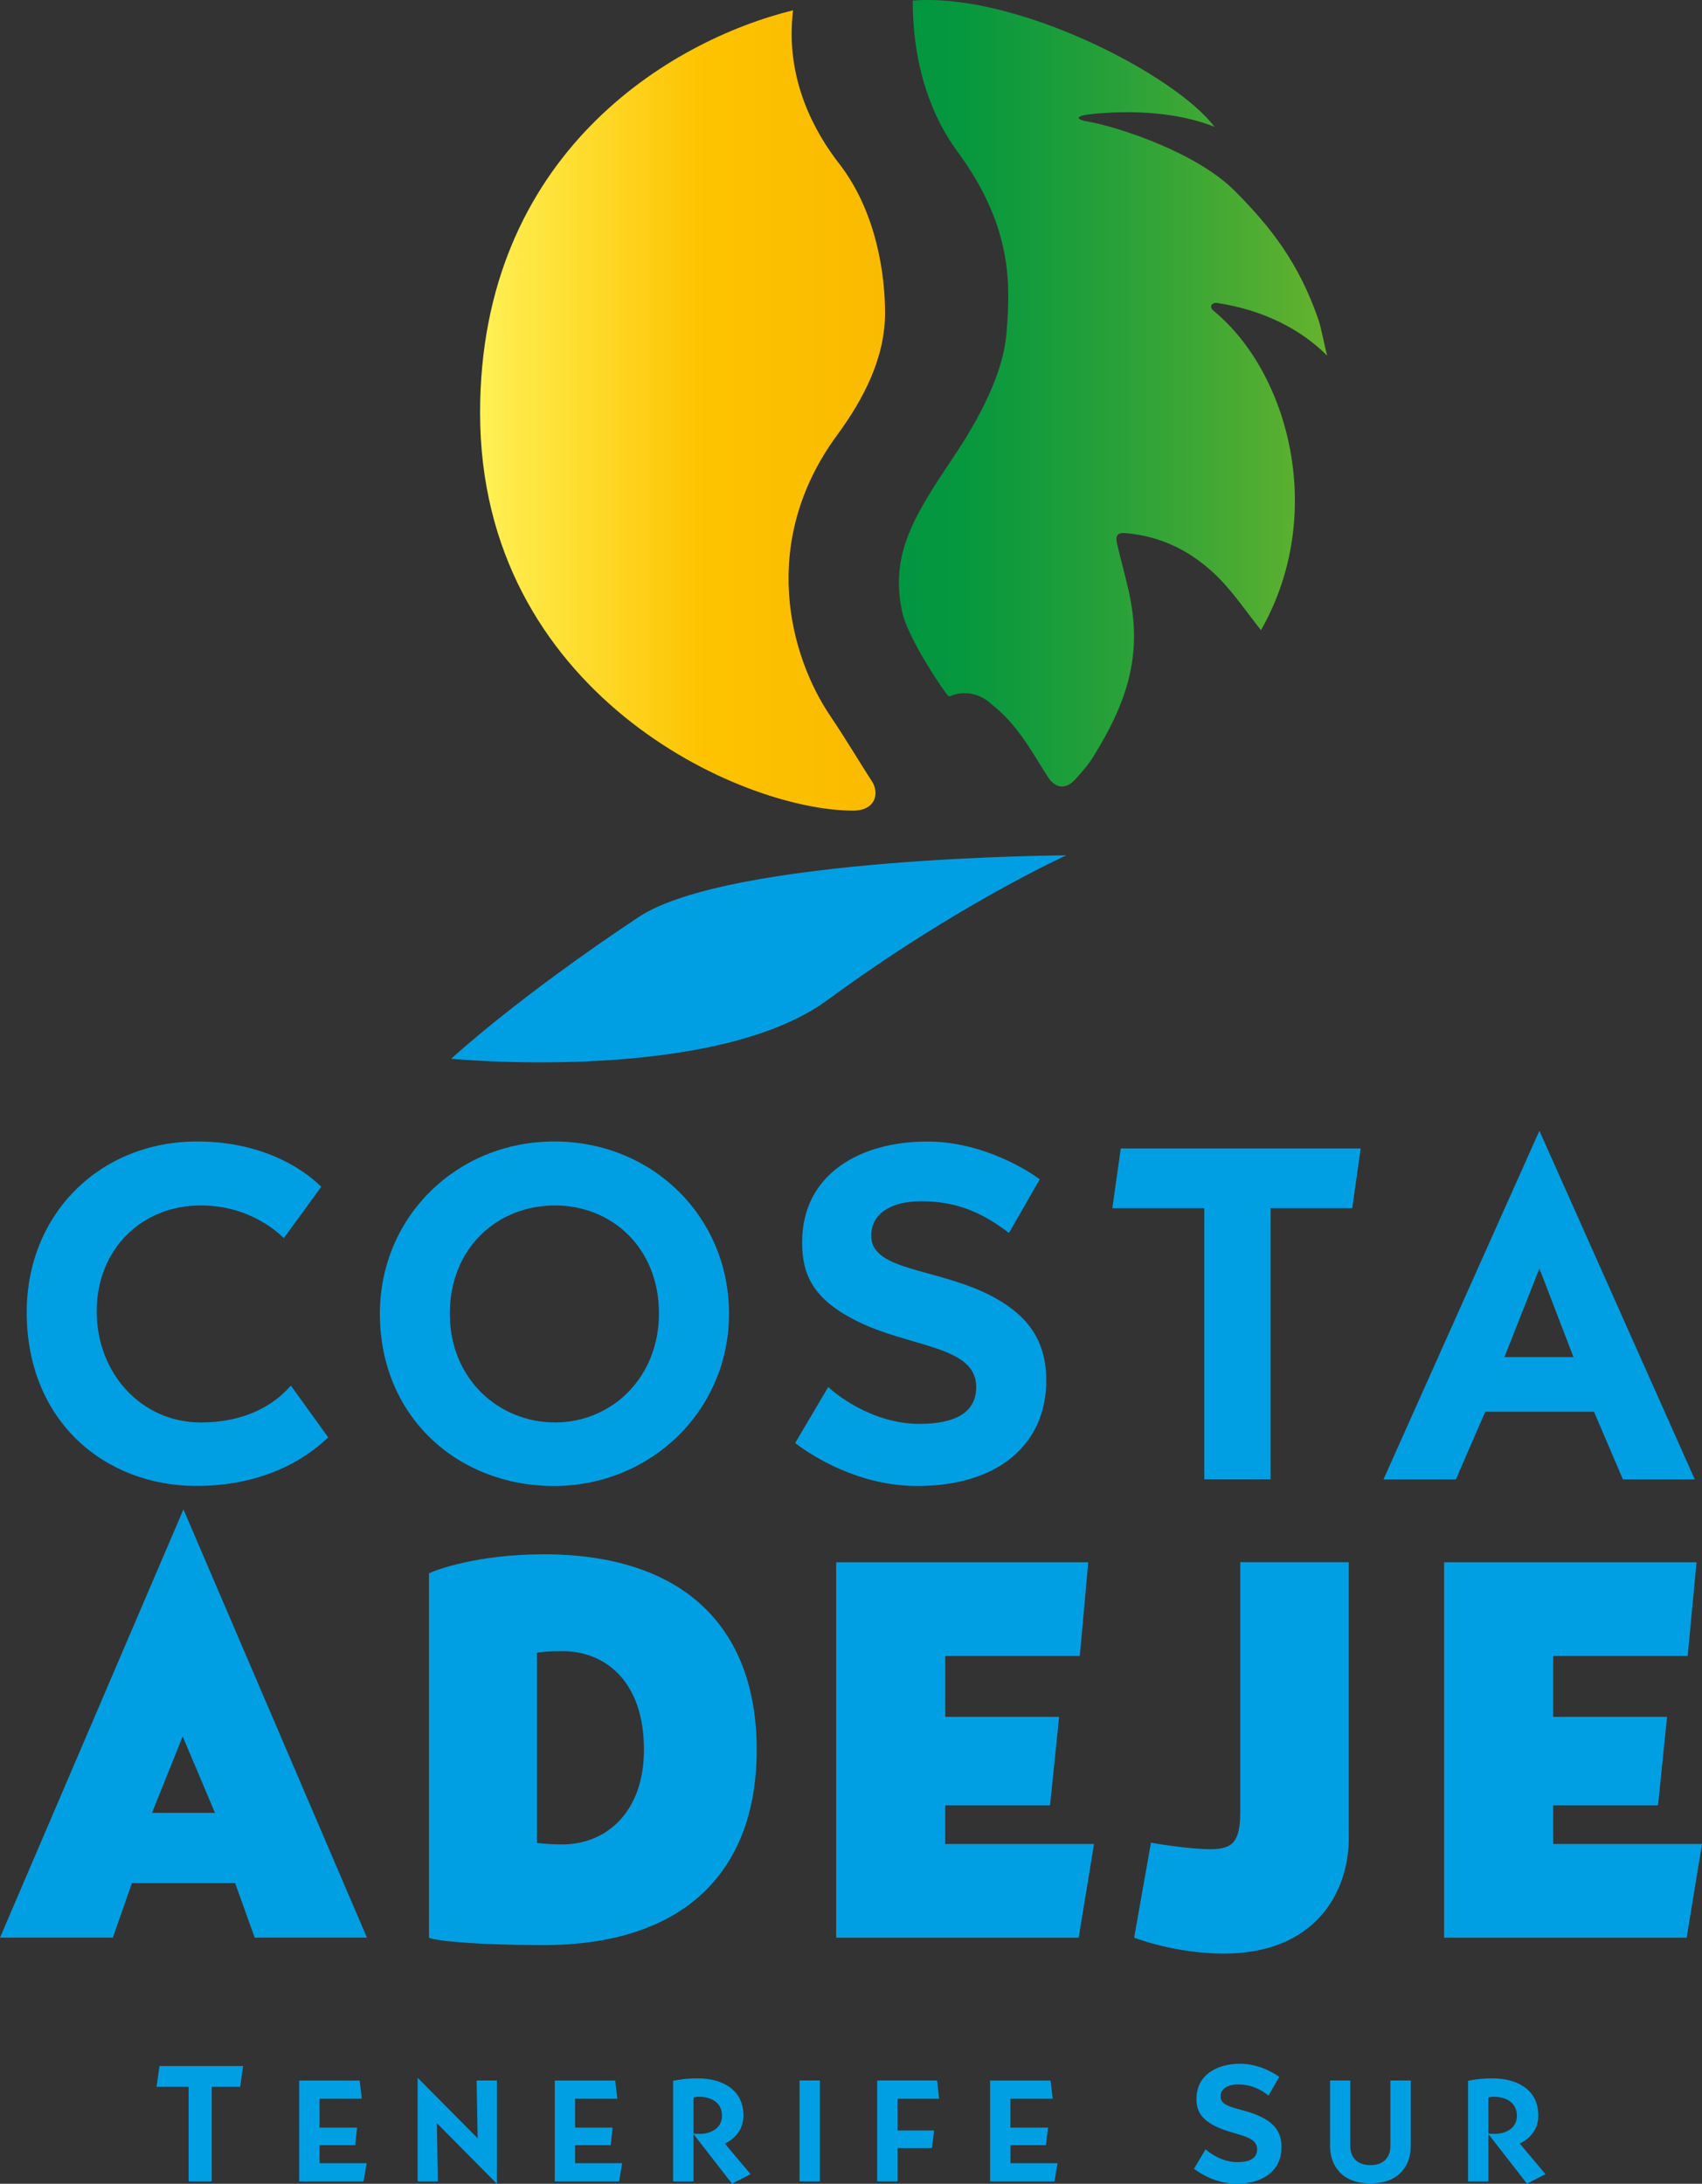 <?xml version="1.0" encoding="UTF-8"?>
<svg id="Capa_2" data-name="Capa 2" xmlns="http://www.w3.org/2000/svg" xmlns:xlink="http://www.w3.org/1999/xlink" viewBox="0 0 349.2 448.05">
  <rect x="0" y="0" width="349.2" height="448.05" fill="#333333" stroke="none"/>
  <defs>
    <style>
      .cls-1 {
        fill: url(#linear-gradient);
      }

      .cls-2 {
        fill: url(#LOGO_YELOW);
      }

      .cls-3 {
        fill: #009fe3;
      }
    </style>
    <linearGradient id="linear-gradient" x1="184.43" y1="80.69" x2="272.3" y2="80.69" gradientUnits="userSpaceOnUse">
      <stop offset="0" stop-color="#009640"/>
      <stop offset=".17" stop-color="#08983e"/>
      <stop offset=".44" stop-color="#219f3a"/>
      <stop offset=".78" stop-color="#48aa33"/>
      <stop offset="1" stop-color="#65b32e"/>
    </linearGradient>
    <linearGradient id="LOGO_YELOW" data-name="LOGO YELOW" x1="98.5" y1="84.21" x2="181.6" y2="84.21" gradientUnits="userSpaceOnUse">
      <stop offset="0" stop-color="#fdf6e4"/>
      <stop offset="0" stop-color="#fef28c"/>
      <stop offset="0" stop-color="#fff155"/>
      <stop offset=".55" stop-color="#fdc300"/>
      <stop offset="1" stop-color="#fbba00"/>
    </linearGradient>
  </defs>
  <g id="logo">
    <g>
      <g>
        <g>
          <g>
            <path class="cls-3" d="M65.91,243.49l-7.67,10.53c-.67-.57-6.51-6.7-17.05-6.7-12.16,0-21.35,9-21.35,21.73s9.19,22.8,21.35,22.8,17.43-6.42,18.49-7.56l7.66,10.62c-1.06.86-9.48,9.96-27.01,9.96-18.96,0-34.85-13.41-34.85-35.62,0-20.21,15.04-35.05,34.96-35.05,17.04,0,25.18,9.1,25.47,9.29Z"/>
            <path class="cls-3" d="M149.57,269.54c0,19.82-16,35.34-35.91,35.34s-35.72-14.37-35.72-35.34c0-19.82,15.7-35.34,35.8-35.34s35.83,15.42,35.83,35.34ZM113.84,291.85c11.59,0,21.36-9.1,21.36-22.41s-9.58-22.12-21.36-22.12-21.55,8.71-21.55,22.21,10.15,22.31,21.55,22.31Z"/>
            <path class="cls-3" d="M213.33,241.96l-6.32,11.01c-4.89-3.74-10.15-6.51-18.01-6.51-6.13,0-10.25,2.49-10.25,7.08,0,7.47,14.08,6.51,25.38,12.74,6.7,3.74,10.53,8.71,10.53,16.95,0,13.12-9.87,21.65-26.44,21.65-11.96,0-21.44-6.03-25.08-8.81l6.79-11.49c.86.86,8.62,7.56,18.68,7.56,7.65,0,11.68-2.49,11.68-7.56,0-8.62-13.79-8.04-24.81-13.7-8.62-4.4-10.91-9.29-10.91-15.99,0-13.98,11.88-20.68,25.67-20.68,11.78,0,21.35,6.42,23.08,7.76Z"/>
            <path class="cls-3" d="M279.17,235.63l-1.73,12.26h-16.75v55.63h-13.6v-55.63h-18.87l1.73-12.26h49.22Z"/>
            <path class="cls-3" d="M315.84,232l31.88,71.53h-14.75l-5.93-13.88h-22.31l-6.03,13.88h-14.85l31.99-71.53ZM315.84,260.25l-7.18,18.19h14.17l-6.99-18.19Z"/>
          </g>
          <g>
            <path class="cls-3" d="M75.29,397.55h-23.03l-4.02-11.19h-21.18l-3.91,11.19H0l37.64-87.86,37.65,87.86ZM37.48,356.27l-6.3,15.67h12.93l-6.63-15.67Z"/>
            <path class="cls-3" d="M88.01,397.55v-74.74c1.3-.65,9.77-3.91,23.57-3.91,28.47,0,43.67,14.78,43.67,40.09s-15.2,40.09-43.78,40.09c-13.58,0-22.17-.87-23.46-1.52ZM115.39,338.78c-3.7,0-4.68.21-5.22.32v39s1.74.32,5.22.32c8.91,0,16.73-6.52,16.73-19.45,0-14.02-7.94-20.2-16.73-20.2Z"/>
            <path class="cls-3" d="M223.28,320.53l-1.74,19.23h-27.6v12.49h23.36l-1.86,18.15h-21.51v7.93h30.53l-3.15,19.23h-49.75v-77.02h51.71Z"/>
            <path class="cls-3" d="M276.73,320.53v56.6c0,11.08-6.84,23.69-25.64,23.69-10.1,0-18.4-3.27-18.4-3.27l3.46-19.52c.1.11,7.78,1.37,12.12,1.37s6.19-1.2,6.19-7.5v-51.38h22.27Z"/>
            <path class="cls-3" d="M348.08,320.53l-1.82,19.23h-27.59v12.49h23.36l-1.85,18.15h-21.51v7.93h30.53l-3.15,19.23h-49.76v-77.02h51.79Z"/>
          </g>
        </g>
        <g>
          <path class="cls-3" d="M49.88,423.89l-.6,4.27h-5.84v19.39h-4.74v-19.39h-6.58l.6-4.27h17.16Z"/>
          <path class="cls-3" d="M73.79,426.86l.44,3.74h-8.67v5.93h7.71l-.41,3.59h-7.3v3.71h9.67l-.65,3.73h-13.2v-20.69h12.41Z"/>
          <path class="cls-3" d="M101.95,426.86v21.19l-12.32-12.44.2,11.94h-4.15v-21.25l12.32,12.41-.21-11.85h4.15Z"/>
          <path class="cls-3" d="M126.22,426.86l.44,3.74h-8.67v5.93h7.71l-.41,3.59h-7.3v3.71h9.66l-.64,3.73h-13.19v-20.69h12.4Z"/>
          <path class="cls-3" d="M138.11,426.92c.61-.12,2.34-.5,5.05-.5,4.59,0,9.37,2.01,9.37,7.65,0,3.8-3.06,5.37-3.83,5.72l5.29,6.28-3.8,1.96-7.91-10.19v9.72h-4.18v-20.63ZM142.29,430.34v7.41c.47.06.91.06,1.37.06,1.93,0,4.47-1,4.47-3.71,0-3.07-2.71-3.91-4.78-3.91-.35,0-.7.08-1.05.15Z"/>
          <path class="cls-3" d="M168.23,426.86v20.69h-4.18v-20.69h4.18Z"/>
          <path class="cls-3" d="M192.26,426.86l.42,3.74h-8.53v6.51h7.5l-.44,3.62h-7.06v6.82h-4.18v-20.69h12.29Z"/>
          <path class="cls-3" d="M215.54,426.86l.44,3.74h-8.67v5.93h7.71l-.41,3.59h-7.29v3.71h9.66l-.64,3.73h-13.2v-20.69h12.41Z"/>
          <path class="cls-3" d="M262.47,426.1l-2.2,3.84c-1.7-1.3-3.54-2.27-6.28-2.27-2.13,0-3.57.87-3.57,2.48,0,2.6,4.91,2.27,8.84,4.44,2.34,1.3,3.67,3.04,3.67,5.91,0,4.57-3.44,7.54-9.21,7.54-4.18,0-7.48-2.1-8.75-3.07l2.38-4c.3.3,3,2.64,6.51,2.64,2.66,0,4.07-.87,4.07-2.64,0-3-4.8-2.8-8.64-4.77-3-1.54-3.81-3.24-3.81-5.57,0-4.87,4.14-7.21,8.95-7.21,4.1,0,7.44,2.23,8.04,2.7Z"/>
          <path class="cls-3" d="M289.45,426.86v13.49c0,3.3-1.84,7.62-8.29,7.62s-8.27-4.35-8.27-7.62v-13.49h4.15v13.4c0,2.54,1.54,3.97,4.18,3.97,2.4,0,4.05-1.37,4.05-3.97v-13.4h4.18Z"/>
          <path class="cls-3" d="M301.2,426.92c.61-.12,2.33-.5,5.05-.5,4.59,0,9.37,2.01,9.37,7.65,0,3.8-3.06,5.37-3.82,5.72l5.28,6.28-3.79,1.96-7.92-10.19v9.72h-4.17v-20.63ZM305.37,430.34v7.41c.47.06.91.06,1.38.06,1.92,0,4.47-1,4.47-3.71,0-3.07-2.72-3.91-4.79-3.91-.35,0-.7.08-1.06.15Z"/>
        </g>
      </g>
      <g>
        <path class="cls-1" d="M272.3,72.99c-.76-2.89-1.17-5.6-1.85-7.56-4.03-11.58-9.83-18.98-17.15-26.3-7.94-7.94-23.96-13.1-30.13-14.2-1.51-.21-3.34-.92.09-1.44,8.92-1.03,18.57-.43,25.92,2.53C241.14,15.34,208.57-1.57,187.26.12c0,13.84,4.13,24.14,9.15,30.94,11.55,15.63,10.85,27.75,10.1,37.18-.78,9.9-7.4,20.33-11.33,26.2-7.71,11.52-12.61,19.41-10.09,31.07,1.23,5.73,8.88,16.72,9.38,17.21.31.32.71,0,.71,0,3.46-1.29,6.62.12,8.38,1.88,5.33,4.22,8.03,9.52,11.43,14.8,1.62,2.5,3.76,2.57,5.65.48,1.47-1.66,2.62-2.91,3.79-4.82,7.34-11.88,9.94-21.42,7.13-33.89-.7-3.08-1.57-6.13-2.28-9.22-.32-1.25-.61-2.74,1.48-2.58,7.54.58,13.94,3.85,19.19,9.1,3.12,3.14,5.65,6.9,8.77,10.82,13.58-23.84,5.62-52.93-9.72-65.51-.88-.71-.59-1.64.58-1.64,9.83,1.45,17.5,5.6,22.72,10.83Z"/>
        <path class="cls-2" d="M162.72,2.11c-25.34,6.24-64.22,29.55-64.22,82.58,0,57.34,53.26,81.63,76.59,81.63,4.41,0,5.54-3.48,3.68-6.23-1.7-2.53-5.12-8.31-8.39-13.15-8.44-12.47-14.7-35.79,1.37-57.67,5.55-7.55,9.84-15.95,9.84-25.11,0-6.92-1.44-20.3-9.42-30.58-4.84-6.23-11.19-17.24-9.46-31.46Z"/>
        <path class="cls-3" d="M169.8,205.16c26.61-19.55,48.98-29.67,48.98-29.67,0,0-69.18.33-87.76,12.67-24.56,16.31-37.93,28.59-38.4,29.02,0,0-.04.04-.04.04,0,0,.06,0,.11.02,2.4.22,54.15,4.78,77.11-12.08Z"/>
      </g>
    </g>
  </g>
</svg>